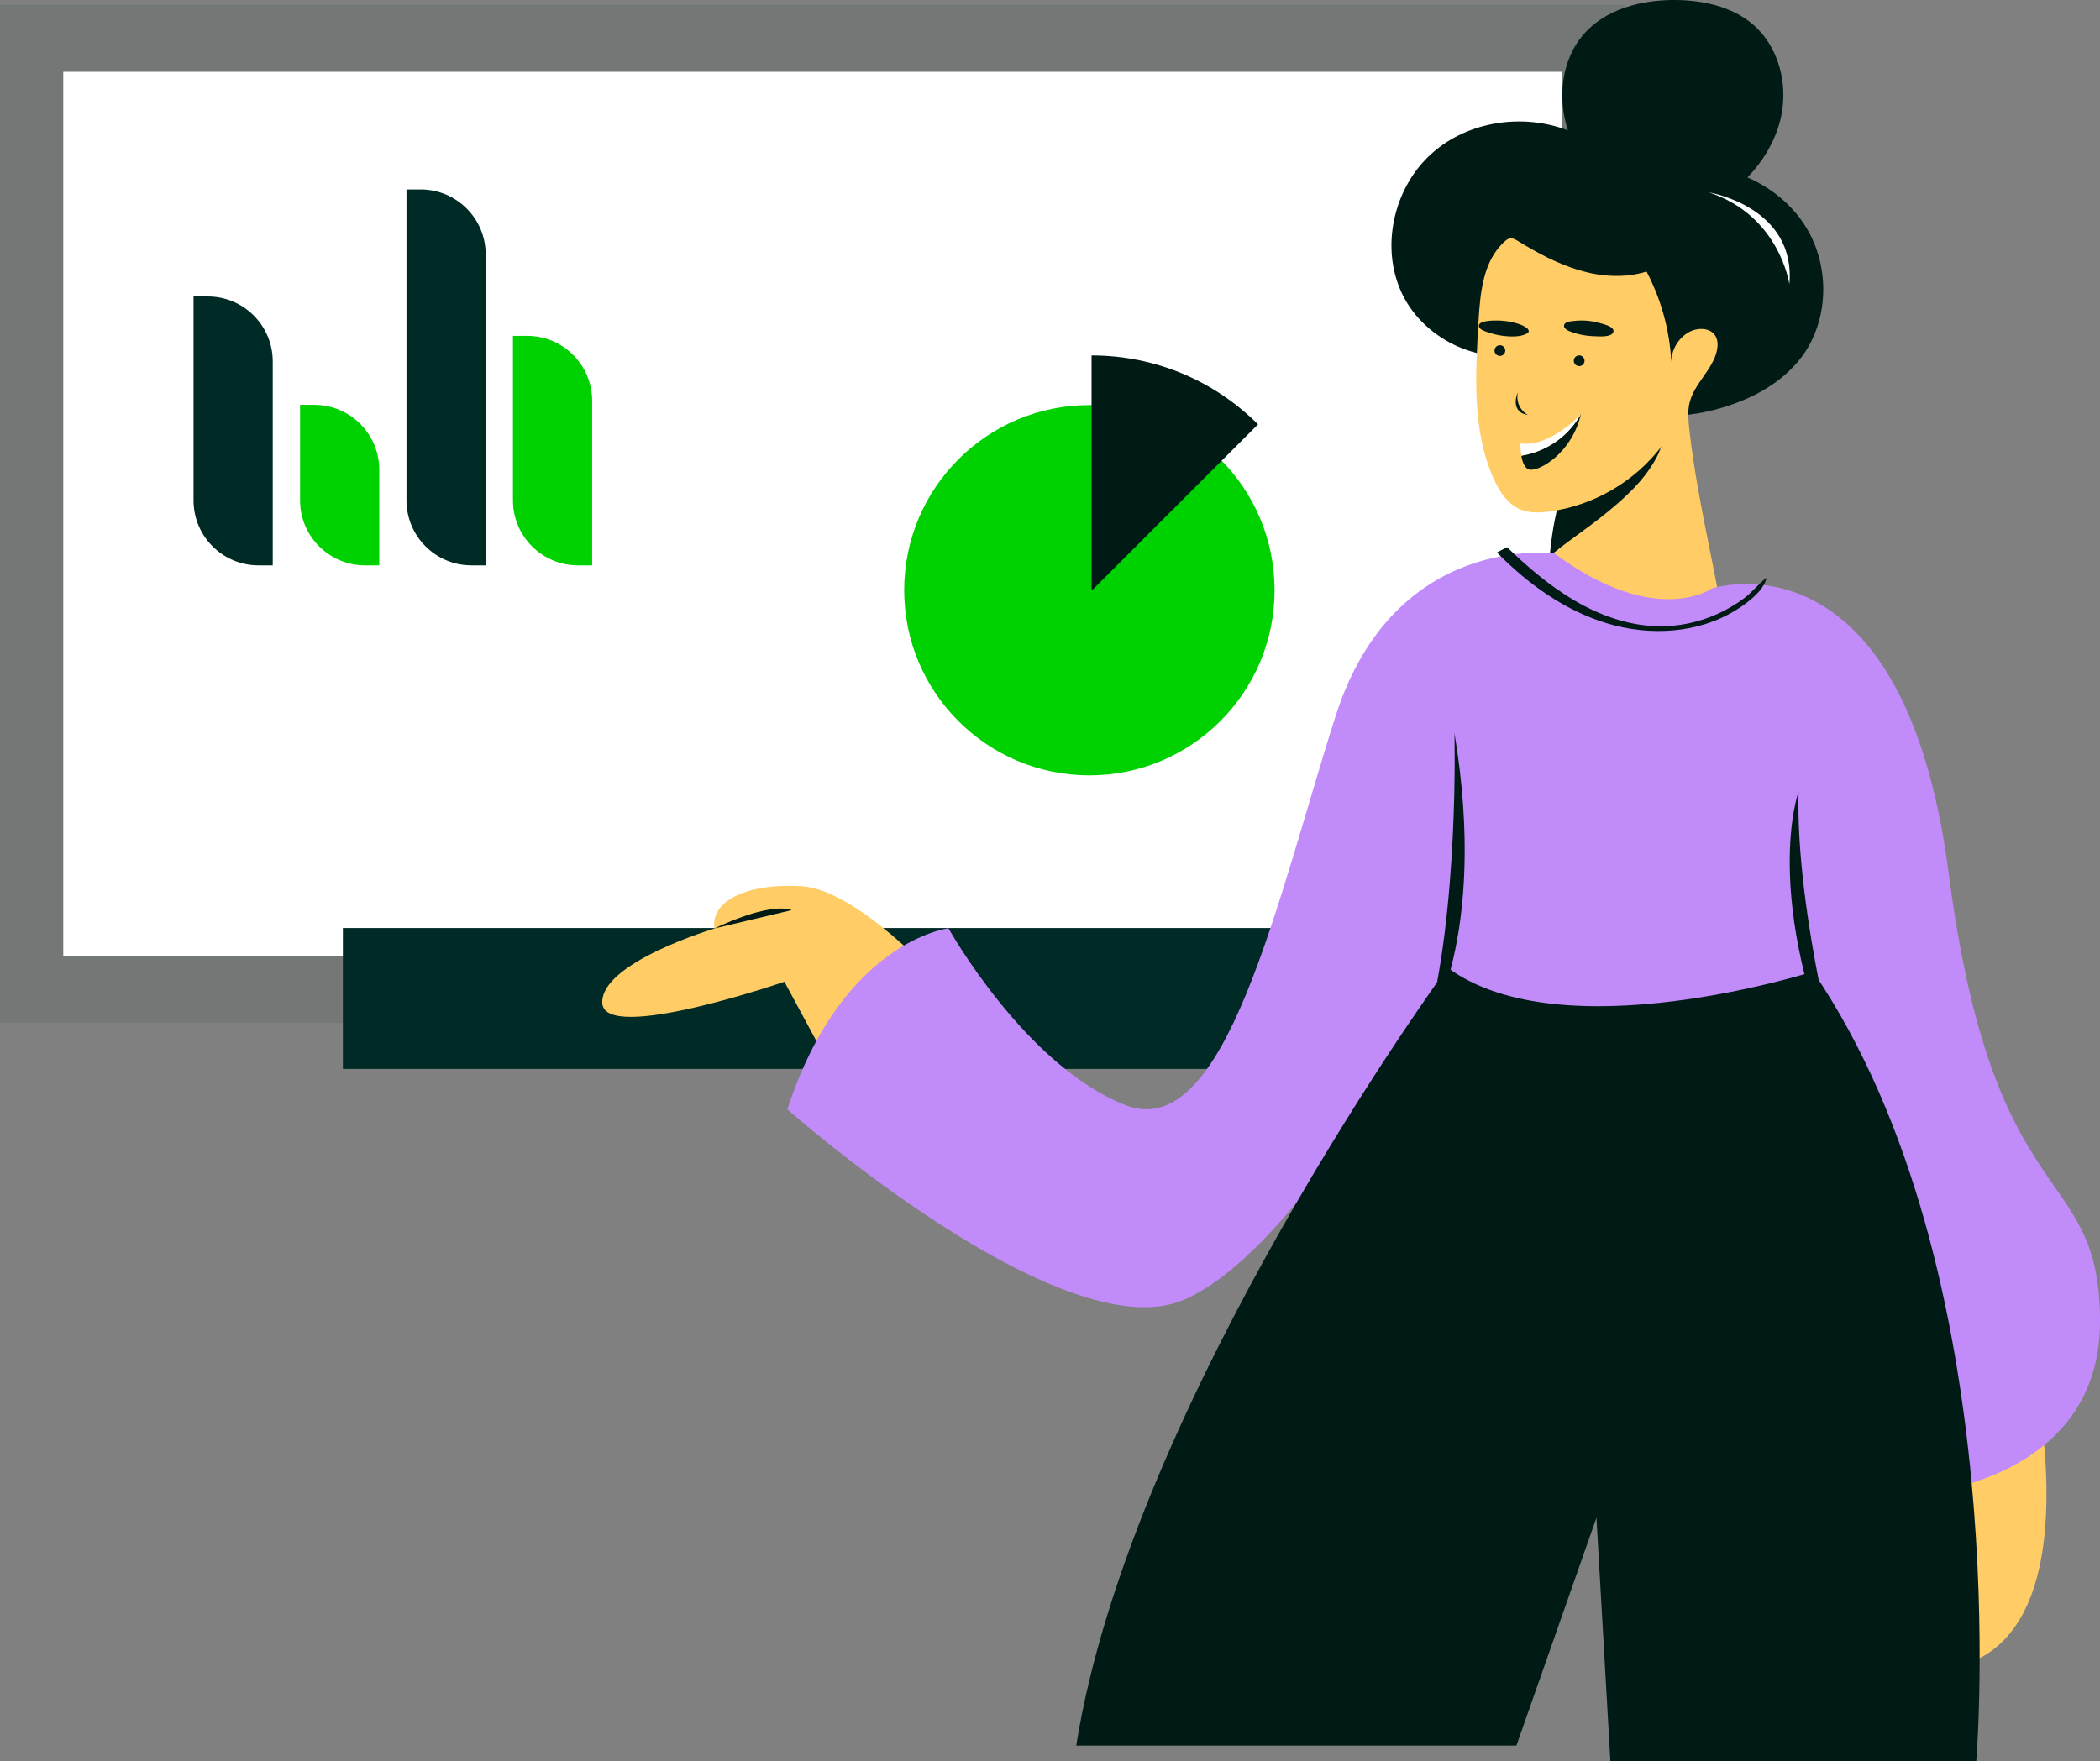 <?xml version="1.0" encoding="UTF-8"?> <svg xmlns="http://www.w3.org/2000/svg" id="Layer_1" viewBox="0 0 375.13 314.71"><rect x="0" y="0" width="375.13" height="314.71" fill="#808080" stroke="none"/><rect y=".84" width="290.4" height="181.93" fill="#002a25" opacity=".1" stroke-width="0"></rect><rect x="11.3" y="12.83" width="267.79" height="157.96" fill="#fff" stroke-width="0"></rect><path d="M57.93,79.61h17.07v2.54c0,6.41-5.2,11.61-11.61,11.61h-17.07v-2.54c0-6.41,5.2-11.61,11.61-11.61Z" transform="translate(-26.01 147.34) rotate(-90)" fill="#00d100" stroke-width="0"></path><path d="M57.71,60.36h55.56v2.54c0,6.41-5.2,11.61-11.61,11.61h-55.56v-2.54c0-6.41,5.2-11.61,11.61-11.61Z" transform="translate(12.25 147.12) rotate(-90)" fill="#002a25" stroke-width="0"></path><path d="M29.23,69.92h36.44v2.54c0,6.41-5.2,11.61-11.61,11.61H17.62v-2.54c0-6.41,5.2-11.61,11.61-11.61Z" transform="translate(-35.35 118.64) rotate(-90)" fill="#002a25" stroke-width="0"></path><path d="M89.82,73.44h29.4v2.54c0,6.41-5.2,11.61-11.61,11.61h-29.4v-2.54c0-6.41,5.2-11.61,11.61-11.61Z" transform="translate(18.19 179.23) rotate(-90)" fill="#00d100" stroke-width="0"></path><circle cx="194.6" cy="105.46" r="33.08" fill="#00d100" stroke-width="0"></circle><path d="M224.72,75.82c-7.61-7.61-18.12-12.31-29.73-12.31v42.05l29.73-29.73Z" fill="#001b16" stroke-width="0"></path><rect x="61.25" y="165.82" width="167.9" height="25.18" fill="#002a25" stroke-width="0"></rect><path d="M255.85,27.34c6.45-5.71,16.19-7.13,24.23-4.05-.27-.84-.49-1.7-.65-2.57-.95-4.99.02-10.49,3.28-14.38C286.66,1.6,293.27-.08,299.44,0c4.87.07,9.93,1.17,13.64,4.32,4.6,3.91,6.36,10.57,5.09,16.48-.88,4.12-3.08,7.84-6.01,10.9,4.33,1.88,8.1,4.99,10.54,9.03,4.18,6.92,4.03,16.35-.74,22.88-3.74,5.11-9.77,8.12-15.92,9.67-3.83.96-7.89,1.42-11.7.4l-20.42-10.88c-8.8,2.89-19.28-1.82-23.37-10.13-4.09-8.31-1.66-19.18,5.28-25.31Z" fill="#001b16" stroke-width="0"></path><path d="M297.25,69.99l-15.56,7.6c-.6,1.62-2.06,6.08-3.95,15.29-.38,1.84-.68,4.03-.91,6.42,7.3-5.15,18.37-13.55,19.54-18.47,1.75-7.34.88-10.84.88-10.84Z" fill="#001b16" stroke-width="0"></path><path d="M301.83,71.91s.01-.04.02-.06c.86-3.4,4.14-5.83,4.86-9.27.18-.86.17-1.8-.28-2.56-.9-1.49-3.15-1.53-4.68-.7-1.91,1.03-3.18,3.15-3.2,5.32-.29-5.61-1.81-11.15-4.42-16.12-3.88,1.21-8.12.92-12.01-.23-3.9-1.15-7.51-3.11-10.97-5.23-.44-.27-.93-.55-1.44-.46-.35.06-.64.29-.91.53-3.89,3.46-4.4,9.24-4.7,14.44-.54,9.5-1.16,19.45,2.79,28.11,1.01,2.2,2.44,4.4,4.67,5.34,1.6.67,3.41.61,5.12.39,7.94-1.03,15.41-5.37,20.22-11.78-3.09,7.78-10.68,12.62-17.4,17.63-.98.73-1.98,1.51-2.49,2.62-.41.87-.47,1.86-.53,2.82-.56,9.96-.67,19.95-.33,29.93,5.86-1.81,11.73-3.61,17.59-5.42,2.93-.9,5.86-1.81,8.8-2.71,2.83-.87,6.93-1.45,6.56-4.77-1.6-14.32-5.72-28.52-7.31-42.84-.18-1.66-.37-3.35.03-4.97Z" fill="#ffcc65" stroke-width="0"></path><path d="M271.76,81.43c.19,1.13.6,2.31,1.48,2.48,1.76.34,7.55-2.96,9.17-9.92-3.09,5.37-7.9,6.97-10.65,7.44Z" fill="#001b16" stroke-width="0"></path><path d="M271.6,79.24s-.03,1.07.16,2.19c2.75-.47,7.57-2.07,10.65-7.44,0,0-5.57,6.03-10.81,5.25Z" fill="#fff" stroke-width="0"></path><path d="M271.1,70.15s-1.52,3.47,1.85,4c0,0-2.26-1.08-1.85-4Z" fill="#001b16" stroke-width="0"></path><circle cx="282.09" cy="64.46" r=".96" fill="#001b16" stroke-width="0"></circle><path d="M288.21,59.23c-.13,1.05-2.41.88-3.11.86-1.62-.03-3.24-.31-4.75-.91-.4-.16-1.09-.56-.95-1.09.16-.64,1.24-.68,1.75-.74,1.46-.18,2.96-.07,4.38.32.61.17,2.81.6,2.69,1.55Z" fill="#001b16" stroke-width="0"></path><circle cx="267.93" cy="62.64" r=".96" fill="#001b16" stroke-width="0"></circle><path d="M273.09,59.18s0,.04-.01.06c-.04.17-.21.29-.36.37-.83.44-1.8.53-2.73.51-1.65-.03-3.29-.36-4.82-.97-.33-.13-.73-.32-.91-.64-.52-.94,1.3-1.15,1.84-1.2,1.68-.13,3.38.02,4.99.51.59.18,1.19.42,1.67.81.17.14.34.34.32.55Z" fill="#001b16" stroke-width="0"></path><path d="M305.27,34.38s15.58,2.53,14.37,16.39c0,0-1.73-12.26-14.37-16.39Z" fill="#fff" stroke-width="0"></path><path d="M362.99,244.02s11.15,47.04-12.89,53.66c0,0-3.83-5.23,2.44-19.86,0,0-6.27,1.39-1.74-24.39,4.53-25.78,12.19-9.41,12.19-9.41Z" fill="#ffcc65" stroke-width="0"></path><path d="M157.28,207.27l10.46-32.1s-14.63-16.28-24.67-16.83c-10.04-.55-16.19,2.86-15.44,7.57,0,0-20.46,6.12-20.04,13.34.41,7.22,32.53-3.83,32.53-3.83l17.18,31.85Z" fill="#ffcc65" stroke-width="0"></path><path d="M305.81,105.14s-10.01,7.19-28.09-6.23c0,0-28.61-3.94-39.14,29.05-10.53,33-19.66,76.52-37.56,69.5-17.9-7.02-31.59-31.59-31.59-31.59,0,0-18.96,2.21-28.78,32.35,0,0,49.14,43.48,70.91,34,21.76-9.48,47.04-59.32,47.04-59.32,0,0,18.25,18.96,65.29.7l1.61,9.27s18.04,29.39,16.99,56.04c-1.05,26.65.03,28.06.03,28.06,0,0,32.61-2.11,32.61-30.89,0-28.78-18.96-17.9-27.03-80.03-8.07-62.13-42.28-50.91-42.28-50.91Z" fill="#c28bfa" stroke-width="0"></path><path d="M323.88,173.6s-44.93,14.39-65.29-.7c0,0-56.52,77.23-66.34,139.01h78.63s14.3-40.72,14.3-40.72l2.49,43.53h65.35s7.37-87.41-29.14-141.11Z" fill="#001b16" stroke-width="0"></path><path d="M315.57,103.23c-1.41,1.05-2.54,2.57-3.99,3.65-1.48,1.11-3.09,2.06-4.78,2.82-3.38,1.52-7.1,2.31-10.81,2.2-5.16-.15-10.19-1.94-14.65-4.55-4.46-2.6-8.41-6-12.14-9.58-.6.32-1.2.64-1.8.95,5.54,5.64,12.17,10.41,19.74,12.68,7.57,2.27,16.16,1.81,22.89-2.34,1.99-1.23,5.03-3.42,5.55-5.84Z" fill="#001b16" stroke-width="0"></path><path d="M259.81,130.95s.88,31.94-5.09,53.36c0,0,11.23-16.5,5.09-53.36Z" fill="#001b16" stroke-width="0"></path><path d="M127.62,165.9s9.55-4.75,13.82-3.28l-13.82,3.28Z" fill="#001b16" stroke-width="0"></path><path d="M329.35,194.46s-8.64-30.77-8.07-52.99c0,0-6.87,18.74,8.07,52.99Z" fill="#001b16" stroke-width="0"></path></svg> 